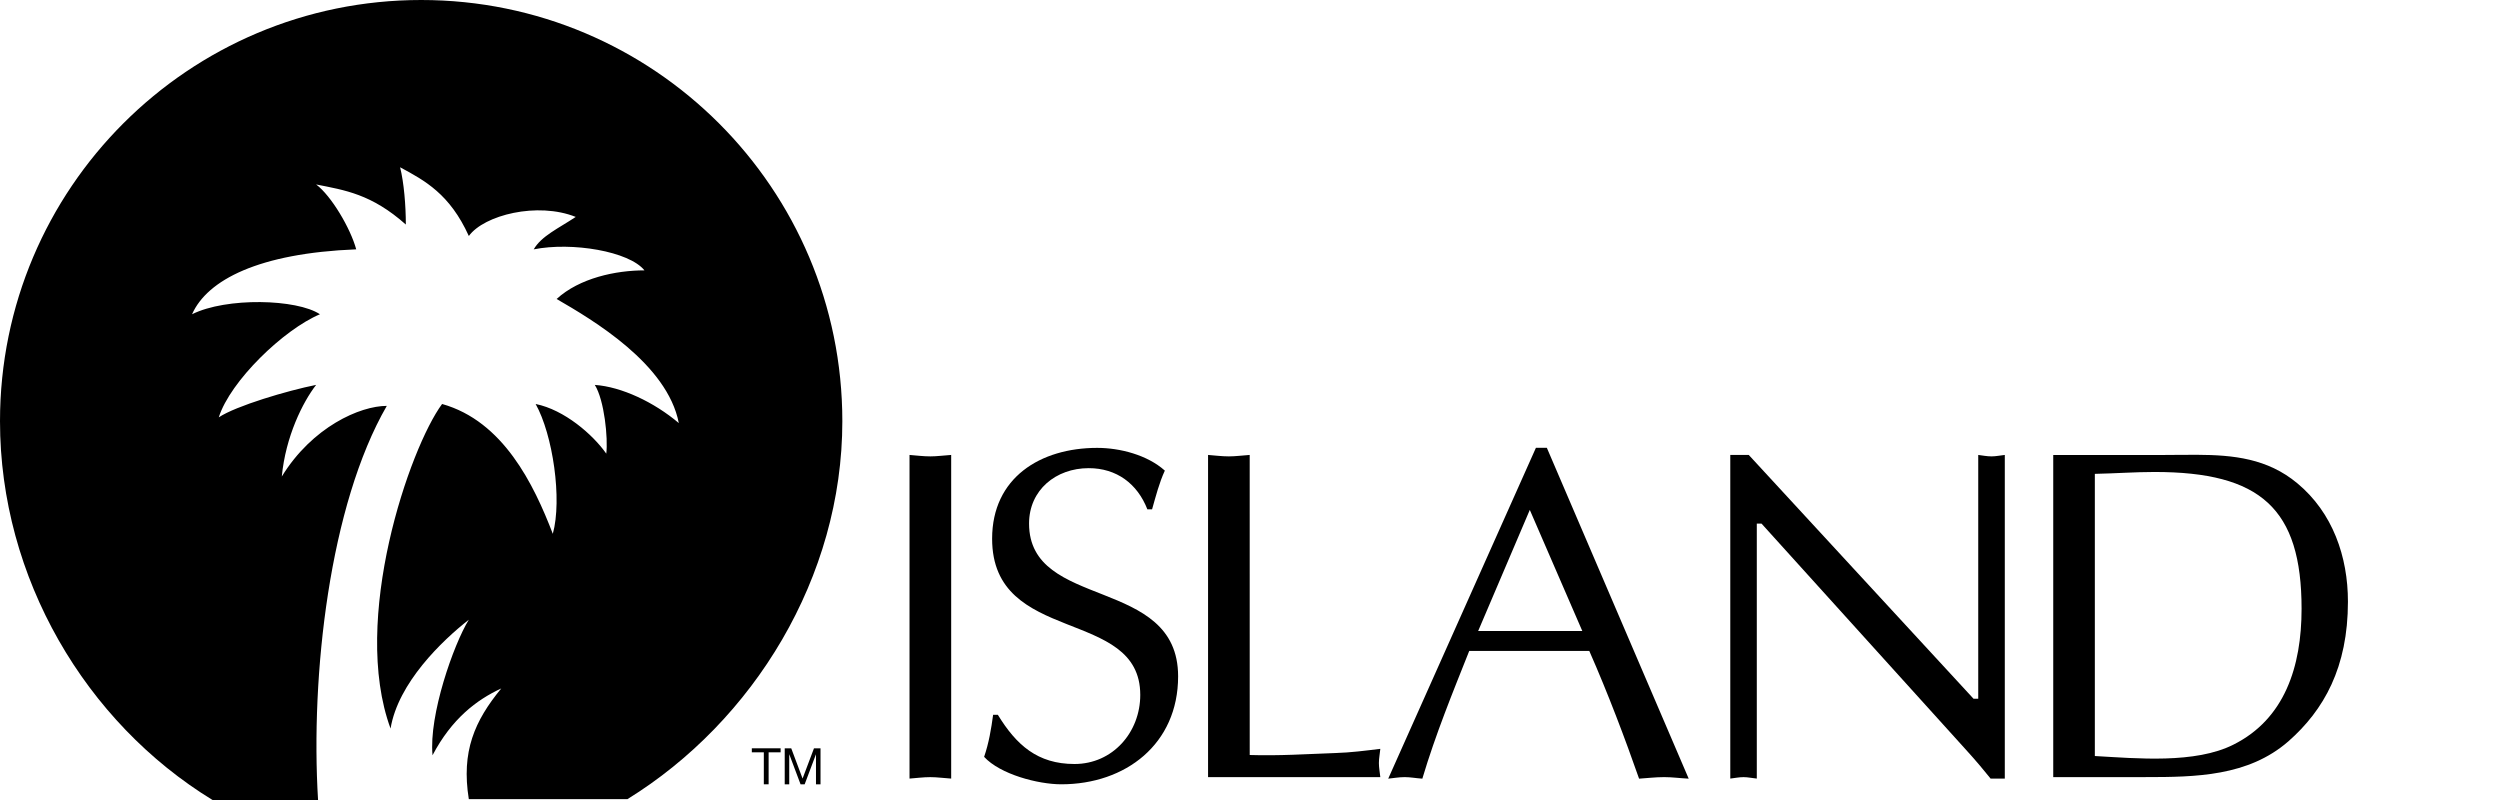 <?xml version="1.0" encoding="utf-8"?>
<!-- Generator: Adobe Illustrator 20.0.0, SVG Export Plug-In . SVG Version: 6.00 Build 0)  -->
<svg version="1.1" xmlns="http://www.w3.org/2000/svg" xmlns:xlink="http://www.w3.org/1999/xlink" x="0px" y="0px"
	 viewBox="0 0 125 40" enable-background="new 0 0 125 40" xml:space="preserve">
<g id="bg" display="none">
	<rect display="inline" fill="#FFFFFF" width="125" height="40"/>
</g>
<g id="logo">
	<g>
		<path id="path5" d="M45.476,22.747c0.332,0.025,0.686,0.072,1.041,0.072c0.332,0,0.662-0.047,1.042-0.072v16.182
			c-0.379-0.024-0.71-0.072-1.042-0.072c-0.355,0-0.71,0.048-1.041,0.072V22.747L45.476,22.747z"/>
		<path id="path7" d="M49.89,35.736c0.924,1.513,1.987,2.464,3.833,2.464c1.916,0,3.29-1.586,3.29-3.455
			c0-4.401-7.407-2.462-7.407-7.809c0-3.053,2.414-4.542,5.254-4.542c1.135,0,2.507,0.352,3.382,1.137
			c-0.283,0.613-0.449,1.273-0.638,1.935h-0.236c-0.497-1.278-1.536-2.058-2.934-2.058c-1.633,0-2.981,1.089-2.981,2.77
			c0,4.354,7.453,2.605,7.453,7.641c0,3.385-2.626,5.396-5.843,5.396c-1.159,0-3.052-0.497-3.857-1.372
			c0.236-0.687,0.355-1.396,0.45-2.104h0.236v-0.002H49.89z"/>
		<path id="path9" d="M62.486,37.75c1.443,0.047,2.863-0.047,4.282-0.098c0.758-0.022,1.49-0.117,2.248-0.21
			c-0.023,0.26-0.071,0.473-0.071,0.709c0,0.235,0.048,0.475,0.071,0.707h-8.613V22.747c0.332,0.025,0.687,0.072,1.043,0.072
			c0.332,0,0.662-0.047,1.039-0.072L62.486,37.75L62.486,37.75z"/>
		<path id="path11" d="M76.796,22.39l-7.385,16.543c0.262-0.024,0.52-0.077,0.827-0.077c0.283,0,0.546,0.054,0.879,0.077
			c0.663-2.221,1.516-4.304,2.344-6.385h6.004c0.948,2.151,1.803,4.424,2.489,6.385c0.403-0.024,0.807-0.077,1.255-0.077
			c0.402,0,0.777,0.054,1.226,0.077L77.342,22.39H76.796z M76.49,25.495l2.625,6.055h-5.207L76.49,25.495z"/>
		<path id="path15" d="M98.912,22.747v12.189h-0.236L87.438,22.747h-0.924v16.182c0.215-0.024,0.427-0.072,0.664-0.072
			c0.211,0,0.426,0.048,0.662,0.072V26.179h0.235L98.3,37.489c0.498,0.544,0.969,1.113,1.23,1.44h0.71V22.747
			c-0.235,0.025-0.45,0.072-0.661,0.072C99.339,22.819,99.125,22.772,98.912,22.747L98.912,22.747z"/>
		<path id="path17" d="M109.86,22.74c-0.603-0.004-1.212,0.01-1.827,0.01h-5.371v16.105h4.61c2.512,0,5.138-0.037,7.148-1.789
			c1.776-1.562,2.977-3.693,2.977-6.982c0-2.248-0.758-4.45-2.532-5.921C113.374,22.921,111.664,22.749,109.86,22.74z
			 M107.728,23.599c5.3,0,7.351,1.824,7.351,6.84c0,2.889-0.846,5.511-3.402,6.79c-1.92,0.971-4.851,0.689-6.935,0.572V23.693
			C105.76,23.672,106.755,23.599,107.728,23.599z"/>
		<polygon id="polygon21" points="38.191,37.616 37.591,37.616 37.591,37.415 39.031,37.415 39.031,37.616 38.431,37.616 
			38.431,39.215 38.191,39.215 		"/>
		<polygon id="polygon23" points="39.236,37.415 39.562,37.415 40.129,38.928 40.699,37.415 41.026,37.415 41.026,39.215 
			40.799,39.215 40.799,37.719 40.796,37.719 40.233,39.215 40.028,39.215 39.466,37.719 39.462,37.719 39.462,39.215 
			39.236,39.215 		"/>
		<path id="path25" d="M31.367,39.96c6.31-3.894,10.75-11.096,10.75-18.9C42.117,9.428,32.689,0,21.059,0C9.428,0,0,9.427,0,21.059
			C0,28.893,4.28,36.12,10.627,40h5.276c-0.382-6.249,0.573-14.744,3.437-19.706c-1.336,0-3.724,1.05-5.25,3.532
			c0.191-2.004,1.049-3.722,1.717-4.582c-1.431,0.286-4.009,1.05-4.868,1.623c0.573-1.814,3.245-4.392,5.058-5.154
			c-1.146-0.765-4.676-0.859-6.395,0c0.763-1.718,3.341-3.054,8.209-3.246c-0.286-1.05-1.242-2.672-2.005-3.245
			c1.433,0.286,2.769,0.478,4.486,2.005c0-0.955-0.095-2.101-0.287-2.864c1.242,0.668,2.483,1.336,3.437,3.437
			c0.763-1.05,3.437-1.718,5.345-0.954c-0.859,0.572-1.718,0.954-2.101,1.622c1.91-0.382,4.773,0.096,5.537,1.05
			c-1.433,0-3.245,0.382-4.392,1.431c1.815,1.05,5.537,3.246,6.11,6.205c-1.241-1.05-2.864-1.814-4.2-1.909
			c0.478,0.763,0.667,2.671,0.573,3.437c-0.668-0.954-2.099-2.195-3.532-2.483c0.859,1.529,1.336,4.773,0.859,6.492
			c-0.955-2.484-2.482-5.631-5.536-6.492c-1.623,2.196-4.581,10.786-2.577,16.228c0.381-2.292,2.577-4.394,3.913-5.442
			c-0.763,1.241-2.005,4.773-1.814,6.778c0.954-1.816,2.196-2.77,3.437-3.341c-1.336,1.623-2.005,3.151-1.623,5.535h7.922v0.002
			H31.367z"/>
	</g>
</g>
</svg>
